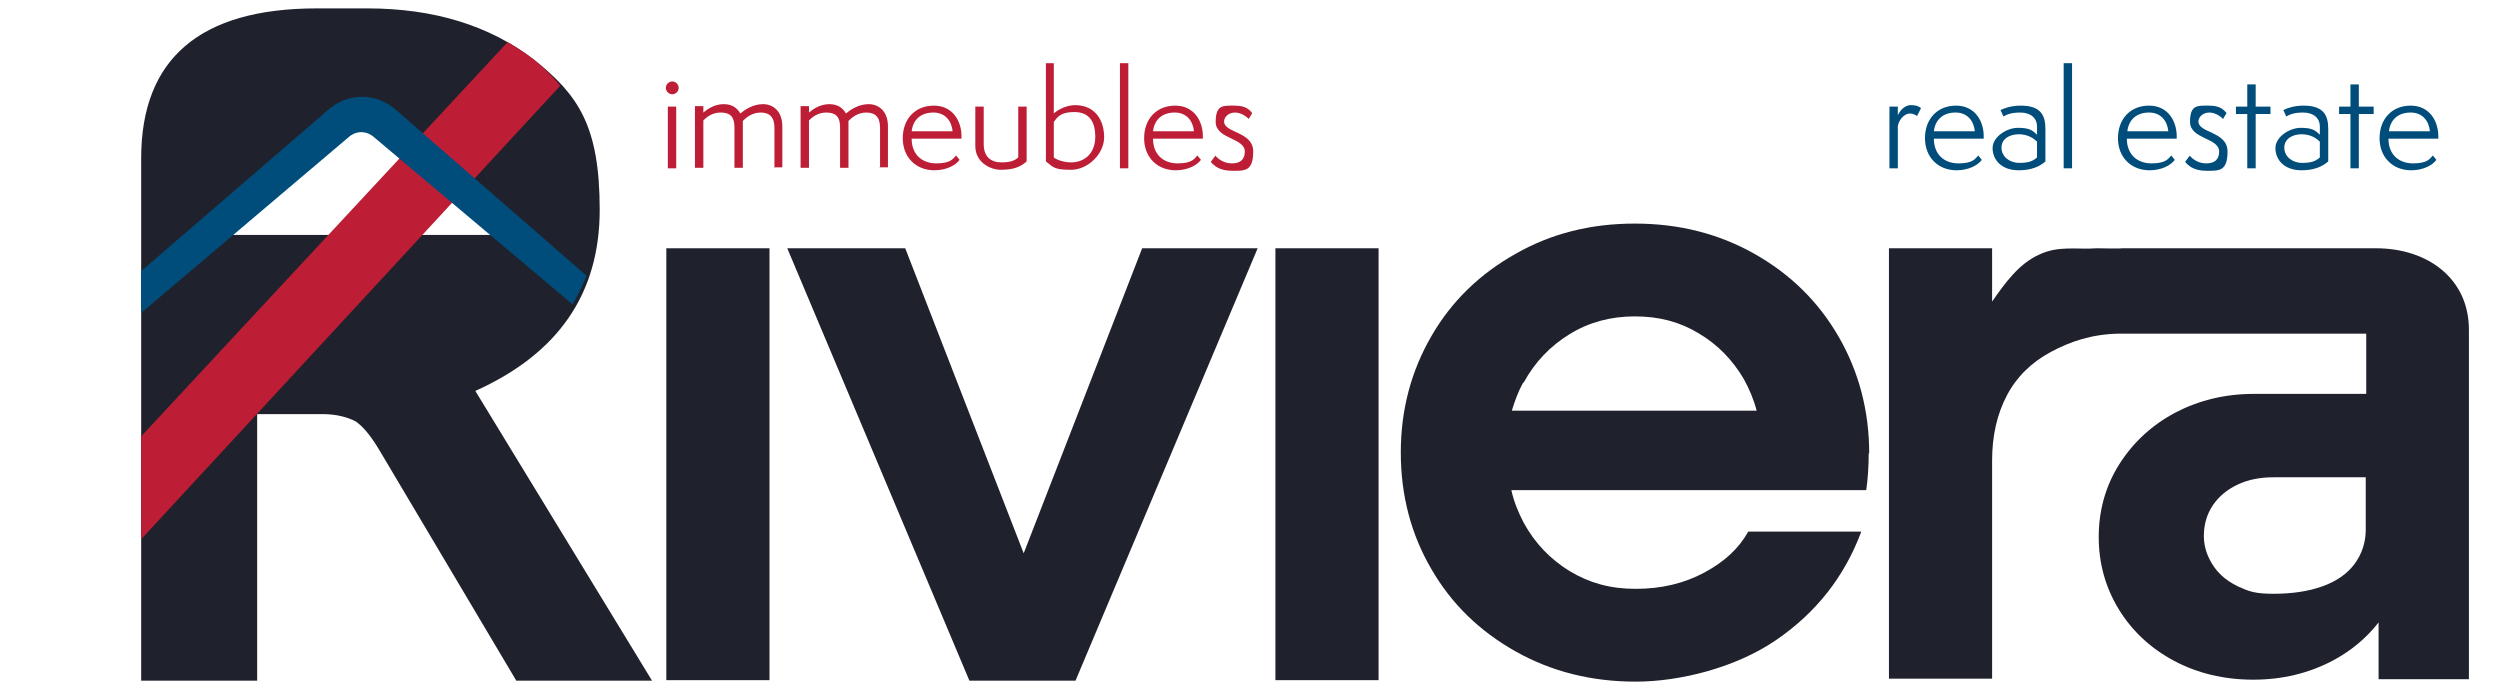 <?xml version="1.0" encoding="UTF-8"?>
<svg id="Layer_1" xmlns="http://www.w3.org/2000/svg" version="1.1" xmlns:xlink="http://www.w3.org/1999/xlink" viewBox="0 0 506.5 139.8">
  <!-- Generator: Adobe Illustrator 29.3.1, SVG Export Plug-In . SVG Version: 2.1.0 Build 151)  -->
  <defs>
    <style>
      .st0 {
        fill: #bd1e36;
      }

      .st1 {
        fill: none;
      }

      .st2 {
        fill: #1f212c;
      }

      .st3 {
        fill: #004d7c;
      }

      .st4 {
        clip-path: url(#clippath);
      }
    </style>
    <clipPath id="clippath">
      <path class="st1" d="M77.1,91.5c-1.7-2.9-3.3-5-5-6.2-1.7-1-4-1.5-6.7-1.5h-13.3v54h-23.5V32.1C28.6,11.9,40.6,1.7,64.2,1.7h10.2c13.7,0,24.8,3.5,33.8,10.4,8.8,7.1,13.3,17.1,13.3,30.4s-8.5,29.2-25.2,36.7l35.8,58.7h-27.5l-27.5-46.3Z"/>
    </clipPath>
  </defs>
  <rect class="st2" x="135" y="50.3" width="20.9" height="87.5"/>
  <polygon class="st2" points="207.4 112.1 183.4 50.3 159.5 50.3 196.4 137.9 217.9 137.9 254.8 50.3 231.4 50.3 207.4 112.1"/>
  <rect class="st2" x="258.4" y="50.3" width="20.9" height="87.5"/>
  <path class="st2" d="M481.5,50.3h-51.6c0,.1-5,0-5,0-4.3.3-7.8-.6-11.8,1.3-4,1.8-6.8,5.6-9.5,9.5v-10.8h-20.9v87.2h20.9v-44.2c0-5,1-9.4,3-13.2,2-3.8,5-6.7,8.9-8.8,3.9-2.1,8.3-3.6,13.7-3.7h50.2v12.2h-22.8c-5.8,0-11.1,1.3-15.9,3.8-4.7,2.5-8.5,6-11.3,10.4-2.8,4.4-4.2,9.4-4.2,14.8s1.4,10.3,4.1,14.7c2.7,4.4,6.5,7.9,11.2,10.4,4.7,2.5,10.1,3.8,16,3.8s11.2-1.3,16-3.8c3.8-2,6.9-4.6,9.4-7.8v11.5h18.3v-20.9h0v-49.9c0-10.4-8.4-16.5-18.8-16.5ZM479.3,107.3c0,2.6-.8,5-2.3,7-1.5,2-3.7,3.5-6.5,4.5-2.8,1-6.1,1.5-9.9,1.5s-5-.5-7.2-1.5c-2.7-1.3-4.6-3.1-5.8-5.6-.7-1.4-1.1-3-1.1-4.6,0-2.3.6-4.4,1.8-6.2,1.2-1.8,2.9-3.2,5-4.2,2.1-1,4.5-1.5,7.3-1.5h18.7v10.6Z"/>
  <g>
    <path class="st0" d="M136.2,19.1c-.7,0-1.3-.6-1.3-1.3s.6-1.3,1.3-1.3,1.3.6,1.3,1.3-.6,1.3-1.3,1.3ZM135.3,34.1v-12.5h1.7v12.5h-1.7Z"/>
    <path class="st0" d="M156.9,34.1v-8.2c0-2.2-1-3.1-2.8-3.1s-3,1.1-3.6,1.7c0,.4,0,.8,0,1.1v8.4h-1.7v-8.2c0-2.3-1-3-2.8-3s-2.9,1-3.5,1.6v9.6h-1.7v-12.5h1.7v1.3c.7-.6,2.2-1.7,4.1-1.7s2.8.9,3.4,1.9c.9-.8,2.6-1.9,4.6-1.9s3.9,1.4,3.9,4.5v8.3h-1.7Z"/>
    <path class="st0" d="M178.3,34.1v-8.2c0-2.2-1-3.1-2.8-3.1s-3,1.1-3.6,1.7c0,.4,0,.8,0,1.1v8.4h-1.7v-8.2c0-2.3-1-3-2.8-3s-2.9,1-3.5,1.6v9.6h-1.7v-12.5h1.7v1.3c.7-.6,2.2-1.7,4.1-1.7s2.8.9,3.4,1.9c.9-.8,2.6-1.9,4.6-1.9s3.9,1.4,3.9,4.5v8.3h-1.7Z"/>
    <path class="st0" d="M194.4,32.4c-.8,1.1-2.7,2.1-5.1,2.1-3.7,0-6.4-2.6-6.4-6.5s2.5-6.6,6.3-6.6,5.6,3.1,5.6,6.2v.5h-10.1c0,3.1,2,5,5,5s3.4-1,4-1.6l.8,1ZM193,26.6c-.2-2.1-1.5-3.8-3.9-3.8s-4.1,1.3-4.4,3.8h8.3Z"/>
    <path class="st0" d="M206.3,21.6h1.7v11.1c-1.3,1.2-2.9,1.7-5.2,1.7s-5.2-1.6-5.2-4.8v-8h1.7v7.6c0,2.6,1.5,3.7,3.6,3.7s2.8-.5,3.4-1v-10.3Z"/>
    <path class="st0" d="M211.8,12.8h1.7v10.2c.7-.7,2.5-1.7,4.3-1.7,4.1,0,5.9,3.1,5.9,6.5s-3.3,6.6-6.7,6.6-3.6-.5-5.1-1.7V12.8ZM213.5,31.9c.6.5,2.1,1,3.5,1,2.7,0,4.9-1.8,4.9-5.2s-1.5-5-4.3-5-3.4,1.1-4.1,2v7.2Z"/>
    <path class="st0" d="M226.9,34.1V12.8h1.7v21.3h-1.7Z"/>
    <path class="st0" d="M243.3,32.4c-.8,1.1-2.7,2.1-5.1,2.1-3.7,0-6.4-2.6-6.4-6.5s2.5-6.6,6.3-6.6,5.6,3.1,5.6,6.2v.5h-10.1c0,3.1,2,5,5,5s3.4-1,4-1.6l.8,1ZM241.9,26.6c-.2-2.1-1.5-3.8-3.9-3.8s-4.1,1.3-4.4,3.8h8.3Z"/>
    <path class="st0" d="M246.2,31.5c.6.7,1.7,1.6,3.4,1.6s2.6-.8,2.6-2.4c0-2.8-5.9-2.5-5.9-6s1.5-3.3,3.8-3.3,3,.8,3.6,1.5l-.7,1.2c-.3-.3-1.4-1.3-2.8-1.3s-2.2,1-2.2,1.8c0,2.4,5.9,2,5.9,6.1s-1.8,3.9-4.3,3.9-3.6-1-4.3-1.8l.9-1.2Z"/>
  </g>
  <g>
    <path class="st3" d="M382.8,34.1v-12.5h1.7v1.8c.2-.6,1.2-2.1,2.6-2.1s1.8.4,2.1.6l-.8,1.6c-.3-.2-.8-.5-1.4-.5-1.4,0-2.4,1.6-2.5,2.6v8.5h-1.7Z"/>
    <path class="st3" d="M401.5,32.4c-.8,1.1-2.7,2.1-5.1,2.1-3.7,0-6.4-2.6-6.4-6.5s2.5-6.6,6.3-6.6,5.6,3.1,5.6,6.2v.5h-10.1c0,3.1,2,5,5,5s3.4-1,4-1.6l.8,1ZM400.1,26.6c-.2-2.1-1.5-3.8-3.9-3.8s-4.1,1.3-4.4,3.8h8.3Z"/>
    <path class="st3" d="M414.4,32.7c-1.2,1.1-3,1.8-5.4,1.8-3.6,0-5.3-2.2-5.3-4.5s2.9-4.1,5.1-4.1,2.9.4,3.9,1.4v-1.7c0-1.6-1.2-2.8-3.4-2.8s-3,.6-3.4.8l-.6-1.3c.8-.4,2.2-.9,4.1-.9,4,0,5,1.9,5,4.7v6.7ZM412.7,28.7c-.7-.7-1.9-1.5-3.7-1.5s-3.5.9-3.5,2.7,1.6,3.1,3.6,3.1,2.8-.4,3.6-1.1v-3.2Z"/>
    <path class="st3" d="M418.1,34.1V12.8h1.7v21.3h-1.7Z"/>
    <path class="st3" d="M440.6,32.4c-.8,1.1-2.7,2.1-5.1,2.1-3.7,0-6.4-2.6-6.4-6.5s2.5-6.6,6.3-6.6,5.6,3.1,5.6,6.2v.5h-10.1c0,3.1,2,5,5,5s3.4-1,4-1.6l.8,1ZM439.3,26.6c-.2-2.1-1.5-3.8-3.9-3.8s-4.1,1.3-4.4,3.8h8.3Z"/>
    <path class="st3" d="M443.6,31.5c.6.7,1.7,1.6,3.4,1.6s2.6-.8,2.6-2.4c0-2.8-5.9-2.5-5.9-6s1.5-3.3,3.8-3.3,3,.8,3.6,1.5l-.7,1.2c-.3-.3-1.4-1.3-2.8-1.3s-2.2,1-2.2,1.8c0,2.4,5.9,2,5.9,6.1s-1.8,3.9-4.3,3.9-3.6-1-4.3-1.8l.9-1.2Z"/>
    <path class="st3" d="M455.3,34.1v-11h-2.3v-1.5h2.3v-4.5h1.7v4.5h3v1.5h-3v11h-1.7Z"/>
    <path class="st3" d="M471.7,32.7c-1.2,1.1-3,1.8-5.4,1.8-3.6,0-5.3-2.2-5.3-4.5s2.9-4.1,5.1-4.1,2.9.4,3.9,1.4v-1.7c0-1.6-1.2-2.8-3.4-2.8s-3,.6-3.4.8l-.6-1.3c.8-.4,2.2-.9,4.1-.9,4,0,5,1.9,5,4.7v6.7ZM470,28.7c-.7-.7-1.9-1.5-3.7-1.5s-3.5.9-3.5,2.7,1.6,3.1,3.6,3.1,2.8-.4,3.6-1.1v-3.2Z"/>
    <path class="st3" d="M476.2,34.1v-11h-2.3v-1.5h2.3v-4.5h1.7v4.5h3v1.5h-3v11h-1.7Z"/>
    <path class="st3" d="M493.6,32.4c-.8,1.1-2.7,2.1-5.1,2.1-3.7,0-6.4-2.6-6.4-6.5s2.5-6.6,6.3-6.6,5.6,3.1,5.6,6.2v.5h-10.1c0,3.1,2,5,5,5s3.4-1,4-1.6l.8,1ZM492.3,26.6c-.2-2.1-1.5-3.8-3.9-3.8s-4.1,1.3-4.4,3.8h8.3Z"/>
  </g>
  <path class="st2" d="M378.7,91.9c0-8.7-2.1-16.6-6.2-23.7-4.1-7.1-9.8-12.7-17.1-16.8-7.3-4.1-15.3-6.1-24.2-6.1s-16.9,2-24.1,6.1c-7.3,4.1-13,9.6-17.1,16.7-4.1,7.1-6.2,14.9-6.2,23.6s2.1,16.6,6.2,23.6c4.1,7.1,9.8,12.6,17.1,16.7,7.3,4.1,15.4,6.1,24.3,6.1s20.2-2.8,28.4-8.4c8.2-5.6,13.9-12.9,17.3-22h-22.9c-1.9,3.4-4.8,6.1-8.9,8.3-4.1,2.2-8.7,3.3-13.9,3.3s-9.4-1.2-13.4-3.6c-3.9-2.4-7-5.6-9.3-9.8-1.1-2.1-2-4.3-2.5-6.6h71.9c.3-2.1.5-4.6.5-7.5ZM308.7,77.5c2.3-4.2,5.4-7.4,9.3-9.8,3.9-2.4,8.3-3.6,13.2-3.6s9.1,1.1,12.9,3.4c3.9,2.3,6.9,5.4,9.2,9.3,1.1,2,2,4.1,2.6,6.4h-49.6c.6-2,1.3-3.9,2.3-5.7Z"/>
  <g>
    <path class="st2" d="M96.3,79.2c16.7-7.5,25.2-19.6,25.2-36.7s-4.4-23.3-13.3-30.4c-9-6.9-20.2-10.4-33.8-10.4h-10.2c-23.7,0-35.6,10.2-35.6,30.4v105.8h23.5v-54h13.3c2.7,0,5,.6,6.7,1.5,1.7,1.2,3.3,3.3,5,6.2l27.5,46.3h27.5l-35.8-58.7ZM47.2,47.6c.6-2.5,1.4-4.8,2.5-7,2.4-5.1,5.8-9,10.1-11.9,4.3-2.9,9-4.3,14.3-4.3s9.8,1.4,14,4.1c4.2,2.7,7.5,6.5,10,11.3,1.2,2.4,2.2,5,2.9,7.8h-53.7Z"/>
    <g class="st4">
      <path class="st1" d="M77.1,91.5c-1.7-2.9-3.3-5-5-6.2-1.7-1-4-1.5-6.7-1.5h-13.3v54h-23.5V32.1C28.6,11.9,40.6,1.7,64.2,1.7h10.2c13.7,0,24.8,3.5,33.8,10.4,8.8,7.1,13.3,17.1,13.3,30.4s-8.5,29.2-25.2,36.7l35.8,58.7h-27.5l-27.5-46.3Z"/>
      <polygon class="st0" points="25.5 112.6 6.2 112.5 107.8 3.2 116.9 13.7 25.5 112.6"/>
      <path class="st3" d="M18.3,63.8l47.9-41.3c4.2-3.9,10.2-3.8,14.3,0l50.1,43.6-6,2.8-48.7-41c-1.6-1.5-3.8-1.5-5.4,0l-51.1,43.3-1.2-7.5Z"/>
    </g>
  </g>
</svg>